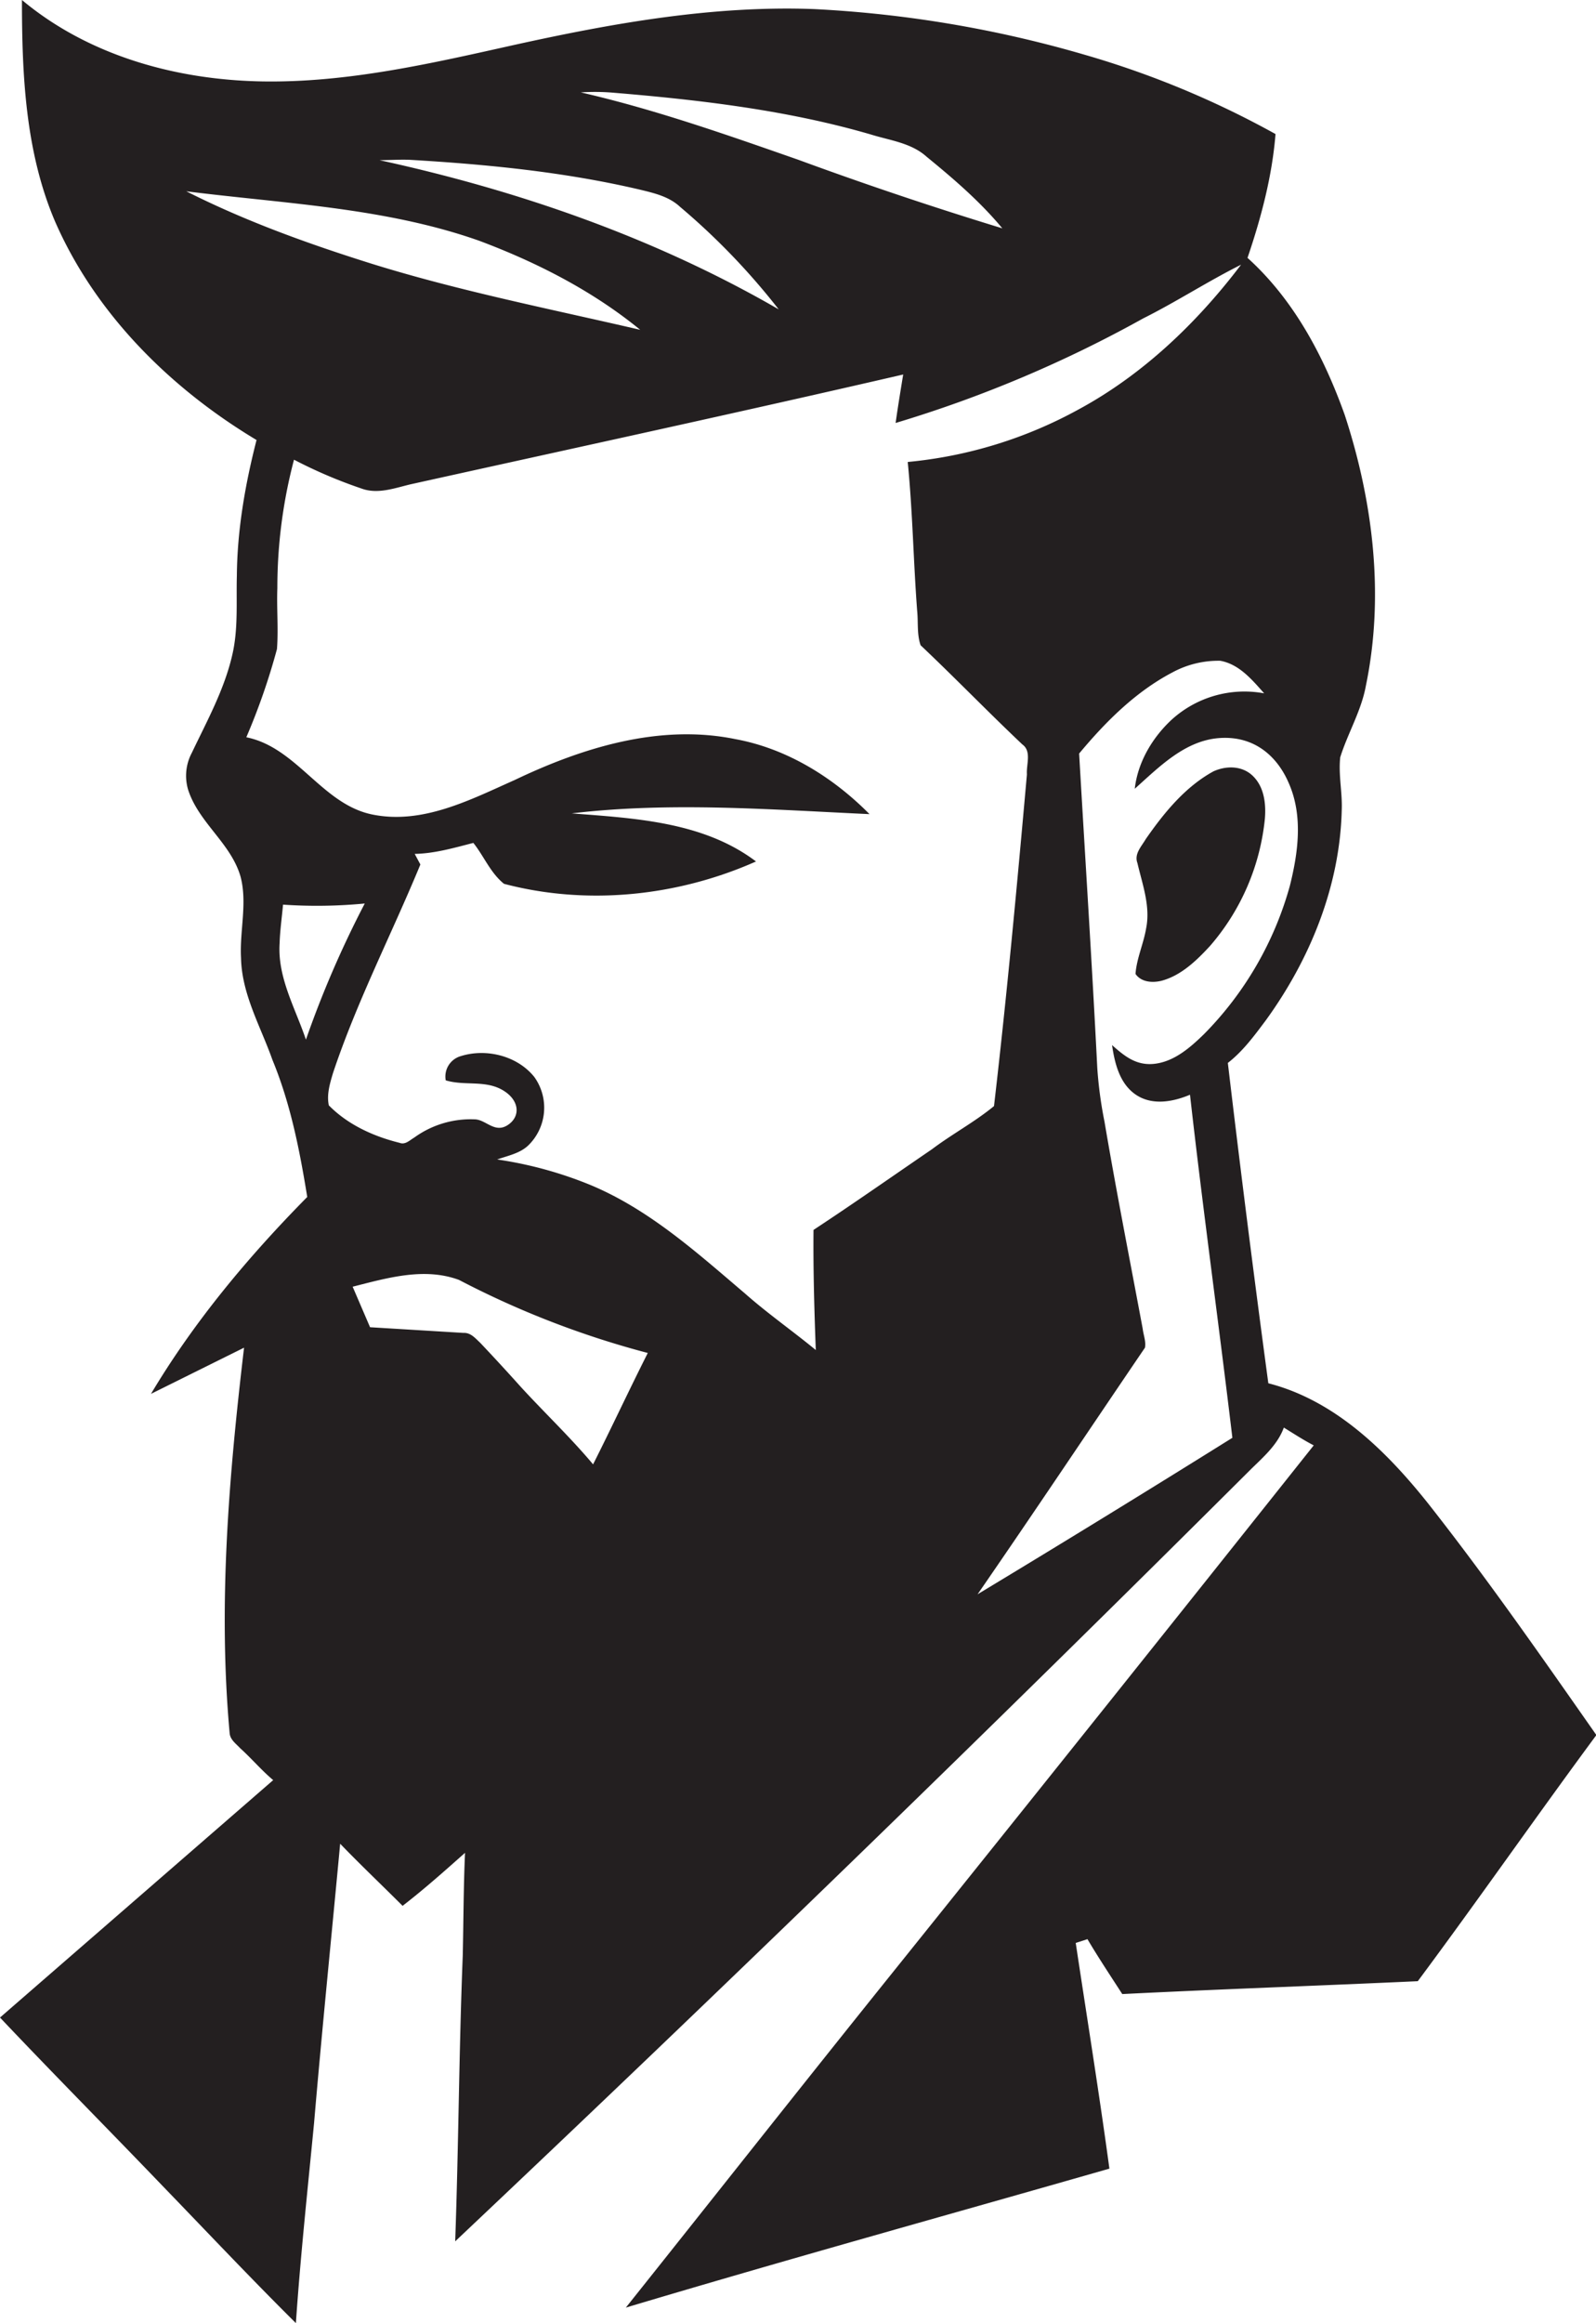 <svg id="Layer_1" data-name="Layer 1" xmlns="http://www.w3.org/2000/svg" viewBox="0 0 421.8 613.5"><title>bise-eise_man_flat_black_color_logo_flat_white_backgrond_16c839c2-c81d-4d58-ae9b-db7603caf04c</title><path d="M472.2,484.9c-11-13.8-24.6-27.2-42.2-31.7q-5.7-42.3-10.7-84.6c4-3.1,7-7.2,10-11.2,11.7-16.1,19.6-35.4,20.1-55.5,0.2-4.7-.9-9.3-0.4-14,2-6.4,5.6-12.3,6.8-19,4.9-23.7,1.9-48.5-5.6-71.4-5.5-15.4-13.4-30.4-25.7-41.5,3.6-10.6,6.5-21.5,7.4-32.7a242.9,242.9,0,0,0-50.3-20.9A310.7,310.7,0,0,0,310,90.3c-26.7-1-53.1,3.7-79,9.4-22,4.9-44.3,10.1-67,9.7s-45.8-6.8-63.4-21.5c0,19.8.9,40.2,8.8,58.6,10.7,24.4,30.5,44,53.2,57.6-3,11.7-5.1,23.7-5.2,35.8-0.2,7,.4,14-1.2,20.9-2.1,9.2-6.7,17.5-10.7,25.9a12.9,12.9,0,0,0-1,9.7c2.8,8.8,11.4,14.2,13.9,23.1,1.8,7-.3,14.3.1,21.4,0.2,9.6,5.2,18.1,8.3,26.9,4.8,11.6,7.2,23.9,9.2,36.2-15.6,15.8-29.9,32.9-41.3,52l24.6-12.2c-4,33.8-6.9,67.9-3.8,101.9,0.2,1.7,1.7,2.7,2.8,3.9,3,2.7,5.6,5.8,8.7,8.4L94.8,620.7c14.2,15,28.7,29.6,43,44.5,11.7,12.1,23.3,24.4,35.2,36.2,1.2-17.6,3.1-35.2,4.8-52.8,2.1-24.6,4.6-49.2,6.9-73.8,5.4,5.6,11,10.9,16.5,16.4,5.7-4.4,11.1-9.2,16.5-14-0.4,9-.4,18.1-0.6,27.1-1,25.1-1.1,50.3-2,75.5Q321.7,579.2,425.6,475.7c3.3-3.2,6.9-6.4,8.5-10.8,2.6,1.6,5.2,3.3,7.9,4.7Q386.8,539,331.2,608.2c-23.8,29.6-47.3,59.4-71,89.1,42.5-12.7,85.2-24.5,127.8-36.7-2.7-19.9-5.9-39.7-8.9-59.6l3.1-1c2.9,4.9,6.1,9.7,9.2,14.5,26-1.3,52-2.2,78.1-3.4,16-21.5,31.3-43.5,47.2-65C502.2,525.4,487.8,504.7,472.2,484.9ZM257.1,112.4c22.8,1.9,45.8,4.6,67.8,11,5.1,1.6,10.7,2.2,14.8,5.9,7.1,5.8,14.1,11.8,20,18.9q-27.2-8.3-53.9-18.1c-18.9-6.6-37.9-13.3-57.5-17.8A57.6,57.6,0,0,1,257.1,112.4ZM203,130.1c20.5,1.2,41,3.2,61,7.9,3.7,0.9,7.6,1.8,10.5,4.5a181.4,181.4,0,0,1,26.1,27.1c-32.7-18.9-68.8-31.4-105.5-39.4C197.7,130.2,200.3,130,203,130.1Zm-59.1,8.3c26,3.3,52.7,4.3,77.6,13.1,15.2,5.7,29.9,13.2,42.5,23.5-23.7-5.5-47.6-10.2-70.8-17.4C176.3,152.3,159.6,146.3,143.8,138.3Zm31.8,224.2c-2.8-8.4-7.6-16.5-7-25.6,0.1-3.4.6-6.8,0.9-10.2a132.5,132.5,0,0,0,21.6-.3A270.1,270.1,0,0,0,175.6,362.6Zm76,112.2c-6.1-7.3-13-13.8-19.4-20.8-3.5-3.9-7-7.7-10.6-11.5-1.3-1.2-2.5-2.7-4.4-2.6l-24.7-1.5-4.6-10.7c9.1-2.3,18.9-5.2,28.1-1.8a238.8,238.8,0,0,0,49.9,19.3C261,455.1,256.4,465,251.5,474.7Zm58.8-30.3c-6.2-5.1-12.8-9.7-18.8-15-12.6-10.7-25.2-22.1-40.7-28.6a104.7,104.7,0,0,0-24.8-6.8c2.8-1,6-1.6,8.2-3.7a13.9,13.9,0,0,0,1.6-18.1c-4.5-5.6-12.7-7.6-19.4-5.5a5.6,5.6,0,0,0-4,6.4c4.9,1.5,10.3-.1,14.9,2.5s5,7,1.5,9.3-5.8-1.5-8.8-1.5a25.4,25.4,0,0,0-15.9,4.8c-1.2.7-2.4,2-3.9,1.4-6.9-1.7-13.7-4.8-18.7-9.9-0.6-2.9.3-5.8,1.1-8.5,6.3-18.9,15.5-36.7,23.1-55.1l-1.5-2.8c5.3-.1,10.4-1.6,15.5-2.9,2.8,3.5,4.5,7.9,8.1,10.8,22,5.8,45.9,3.3,66.6-5.9-13.9-10.5-32-11.4-48.7-12.7,26.1-3.1,52.5-1,78.7.2-9.6-9.7-21.8-17.3-35.4-19.8-20-4.1-40.4,2.2-58.4,10.8-11.7,5.2-24.3,11.8-37.6,9.1s-19.9-17.7-33.3-20.4a173.2,173.2,0,0,0,8.1-23.3c0.4-5.4-.1-10.7.1-16.1a132.5,132.5,0,0,1,4.4-33.9,126.3,126.3,0,0,0,17.8,7.6c4.3,1.6,8.8-.1,13-1.1,43.4-9.6,86.9-19,130.2-29-0.7,4.3-1.4,8.5-2,12.8a329.3,329.3,0,0,0,65.4-27.6c8.8-4.4,17.1-9.8,25.9-14.2-11.6,15.3-25.9,29-42.9,38.2a116.4,116.4,0,0,1-45.2,13.9c1.3,13.1,1.5,26.3,2.5,39.4,0.3,3-.1,6.1.9,9,9.1,8.6,17.8,17.6,26.9,26.2,2.5,1.8,1,5.3,1.2,7.9-2.6,29.2-5.3,58.4-8.7,87.6-5.1,4.2-11.1,7.4-16.4,11.4-10.4,7.1-20.8,14.4-31.3,21.3C309.7,423,310,433.7,310.4,444.4Zm42.4,64.8c15-21.7,29.6-43.6,44.5-65.5,0.3-1.7-.4-3.3-0.6-5-3.4-18.2-7-36.4-10.1-54.7a109.2,109.2,0,0,1-1.9-14.1c-1.4-27.7-3.2-55.4-4.8-83.1,7-8.4,14.9-16.3,24.6-21.4a25.5,25.5,0,0,1,12.7-3.1c5,0.9,8.4,5,11.6,8.6a28.6,28.6,0,0,0-24.6,7.1c-5,4.7-8.8,11.1-9.6,18.1,6.5-5.8,13.3-12.8,22.5-13.4s15.2,4.9,18.2,11.9c3.8,8.6,2.5,18.3.3,27.1A89.7,89.7,0,0,1,413,361c-3.6,3.5-7.7,7.1-12.8,7.8s-8.3-2.1-11.5-4.9c0.7,4.8,2,10.2,6.3,13.1s9.8,1.9,14.3,0c3.4,30.2,7.6,60.4,11.2,90.6Q386.7,488.7,352.7,509.2Z" transform="translate(-94.8 -87.9)" fill="#231f20"/><path d="M394.9,345.1c1.5,2.2,4.5,2.4,6.9,1.8,5.2-1.4,9.3-5.4,12.8-9.2A60.4,60.4,0,0,0,429.1,304c0.3-3.9-.2-8.2-3.1-11.1s-7.2-2.8-10.5-1.3c-7.5,4.1-13.1,11-17.9,17.9-1.1,1.9-3.1,3.9-2.2,6.3,1.3,5.6,3.5,11.4,2.3,17.3C397,337.2,395.2,341,394.9,345.1Z" transform="translate(-94.8 -87.9)" fill="#231f20"/></svg>